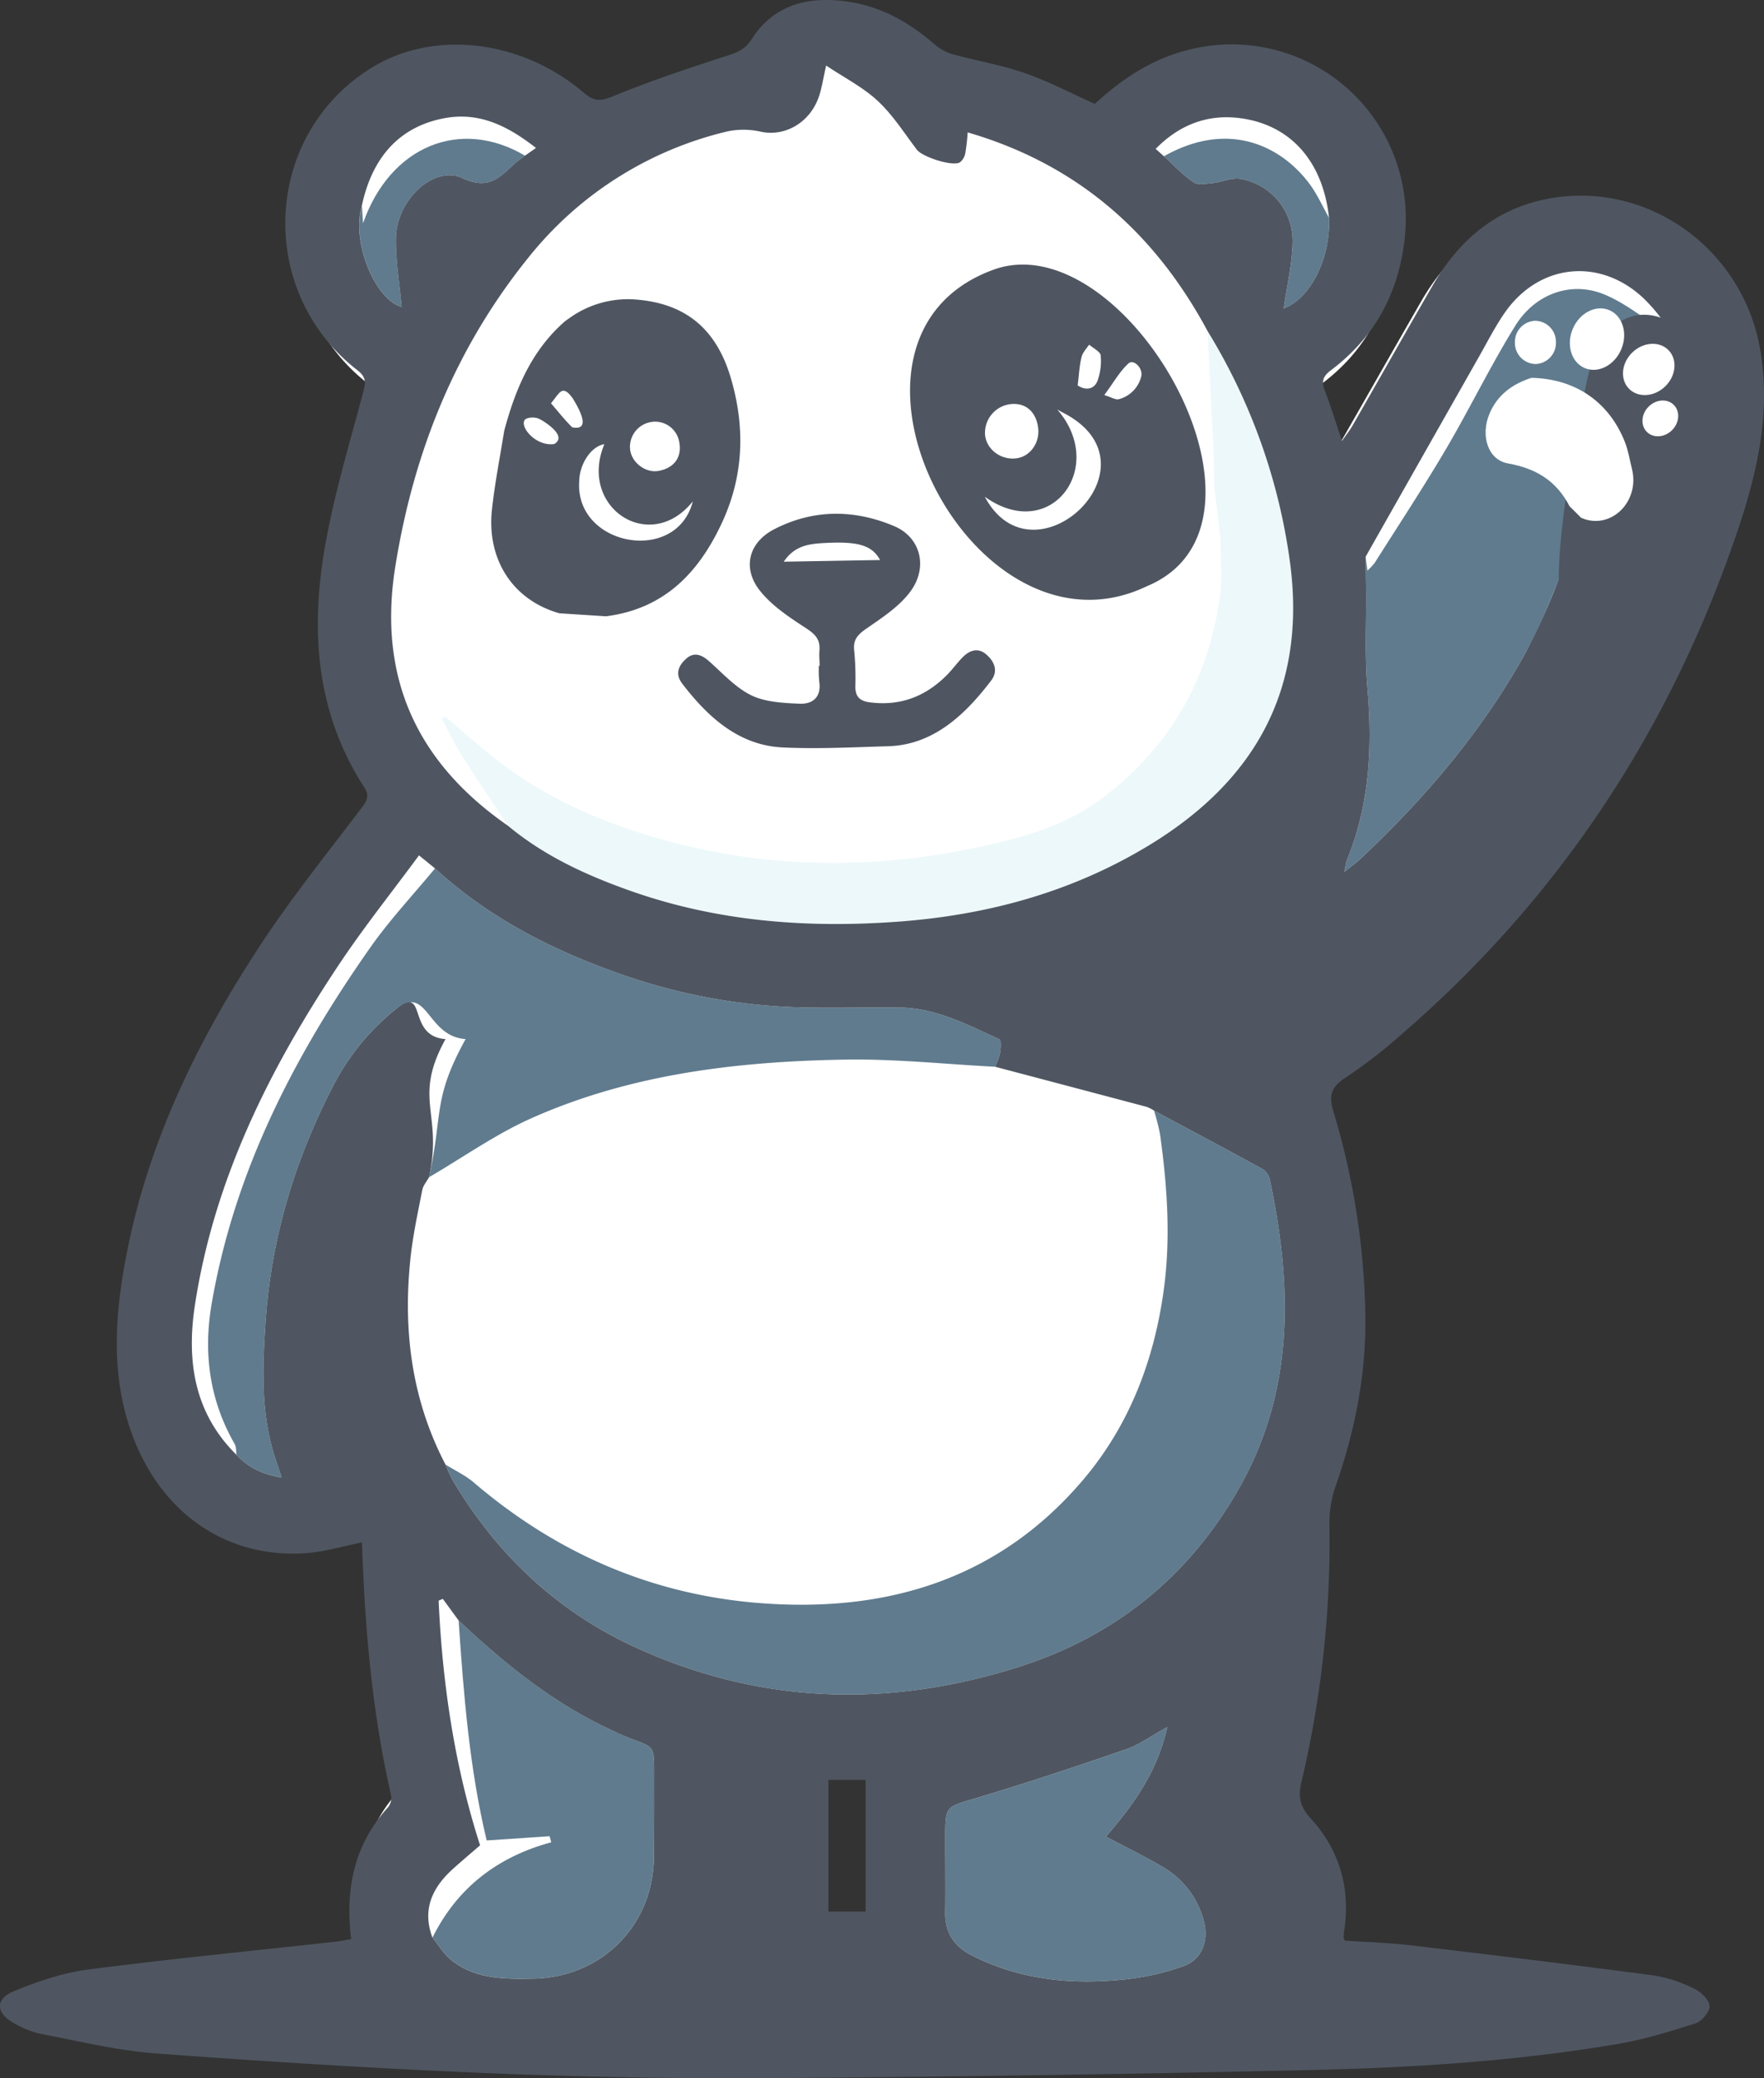 <svg xmlns="http://www.w3.org/2000/svg" xmlns:xlink="http://www.w3.org/1999/xlink" width="608.414" height="716.535" viewBox="0 0 608.414 716.535"><rect x="0" y="0" width="608.414" height="716.535" fill="#333333" stroke="none"/><defs><clipPath id="clip-path"><path id="Pfad_328" data-name="Pfad 328" d="M0-1582.387H608.414v-716.535H0Z" transform="translate(0 2298.922)" fill="#edf8fa"></path></clipPath></defs><g id="Gruppe_378" data-name="Gruppe 378" transform="translate(0 2298.922)"><g id="Gruppe_377" data-name="Gruppe 377" transform="translate(0 -2298.922)" clip-path="url(#clip-path)"><g id="Gruppe_357" data-name="Gruppe 357" transform="translate(45.575 7.165)"><path id="Pfad_308" data-name="Pfad 308" d="M-1208.3-400.534c7-20.359,12.075-41.051,8.363-63.034-5.794-34.312-38.29-57.677-72.055-51.117-17.677,3.434-30.012,14.2-38.8,29.438-9.029,15.654-17.926,31.384-26.919,47.059-.937,1.635-2.133,3.123-3.609,5.257-2.14-6.329-3.775-11.663-5.765-16.861-1.16-3.029-.891-4.83,1.979-6.985,14.781-11.1,22.876-25.965,24.951-44.426a58.858,58.858,0,0,0-72.548-63.991c-12.719,3.046-23.094,10.018-32.153,18.386-8.165-3.643-15.768-7.669-23.8-10.443-8.051-2.779-16.571-4.175-24.8-6.48a16.808,16.808,0,0,1-6.037-3.593c-8.386-7.2-17.775-12.4-28.773-14.011-13.249-1.944-25.029.8-32.723,12.849-2.372,3.716-5.539,4.573-9.294,5.786-12.53,4.045-25.036,8.265-37.217,13.237-4.123,1.683-6.375,2.077-9.994-1.021-20.973-17.949-50.4-21.415-71.284-8.843-37.135,22.354-40.033,75.512-5.431,102.451,3,2.335,2.977,4.015,2.1,7.325-4.627,17.419-9.906,34.762-12.987,52.473-4.933,28.37-3,56.129,13.323,81.249,1.527,2.349,1.23,4.054-.51,6.356-11.565,15.3-23.654,30.276-34.2,46.262-21.692,32.879-38.8,67.933-46.038,107.1-3.554,19.241-4.8,38.492,1.738,57.435,9.515,27.573,32.021,43.5,59.281,41.576,6.326-.446,12.547-2.366,18.928-3.63.976,29,3.431,57.5,9.868,85.551a5.187,5.187,0,0,1-1.107,4,48.5,48.5,0,0,0-12.208,25.255h9.322l9.166,44,114.878,8.555s6.11-92.88,11-92.88,43.995-2.444,43.995,0v92.88l129.772-4.888-13.673-70.321s6.791-4.507,16.5-10.9c.029-.132.027-.242.059-.377a351.936,351.936,0,0,0,9.436-87.028,38.1,38.1,0,0,1,2.146-13c6.7-19.2,10.537-38.834,9.965-59.212a251.43,251.43,0,0,0-10.738-67.145c-1.761-5.726-.645-8.5,4.213-11.629a169.245,169.245,0,0,0,18.561-14.344c53.08-45.756,90.39-102.193,113.122-168.314" transform="translate(1755.442 581.903)" fill="#fff"></path></g><g id="Gruppe_358" data-name="Gruppe 358" transform="translate(153.668 382.917)"><path id="Pfad_309" data-name="Pfad 309" d="M0-269.528c3.264,2.04,6.849,3.706,9.743,6.179,28.045,23.971,60.448,38.286,97.066,41.447,44.233,3.819,83.7-7.548,113.314-42.622,15.781-18.687,24.322-41.089,27.616-65.387,2.423-17.872,1.174-35.661-1.287-53.408a73.809,73.809,0,0,0-2.1-8.257c12.506,6.7,25.038,13.355,37.475,20.181A5.885,5.885,0,0,1,284.3-367.8c7.687,36.365,8.655,72.125-10.292,105.891-17.273,30.784-43.008,51.607-76.434,62.2-44.8,14.2-89.278,12.89-132.338-6.919-26.813-12.334-47.5-31.889-62.622-57.261A57.949,57.949,0,0,1,0-269.528" transform="translate(0 391.576)" fill="#607b8e"></path></g><g id="Gruppe_359" data-name="Gruppe 359" transform="translate(71.773 299.419)"><path id="Pfad_310" data-name="Pfad 310" d="M-599.457-151.025c-17.256-.89-34.528-2.76-51.764-2.467-37.059.629-73.731,4.921-108.02,20.146-12.392,5.5-23.663,13.528-35.446,20.4,4.879-22.279,1.131-26.76,12.6-47.62-13.658-.938-12.945-19.244-24.213-10.212a81.882,81.882,0,0,0-21.688,26.81c-13.119,25.482-21.174,52.3-23.089,81.062-.979,14.7-1.593,29.2,2.333,43.54.827,3.021,1.922,5.969,3.231,9.985-6.76-1.106-11.6-3.567-15.593-7.841-.188-1.246-.031-2.69-.616-3.707-8.725-15.17-10.879-31.413-7.941-48.449,7.857-45.554,28.49-85.489,54.735-122.808,6.73-9.57,14.826-18.179,22.295-27.229,18.533,17.024,40.46,28.19,63.951,36.408a201.709,201.709,0,0,0,60.835,11.472c11.782.349,23.583-.026,35.374.089,12.578.123,23.461,5.9,34.5,10.939.688.314.493,3.182.233,4.784a25.122,25.122,0,0,1-1.717,4.695" transform="translate(870.903 219.412)" fill="#607b8e"></path></g><g id="Gruppe_360" data-name="Gruppe 360" transform="translate(152.401 114.083)"><path id="Pfad_311" data-name="Pfad 311" d="M-588.331-118.923c-.1-4.691-.106-9.386-.327-14.071-.625-13.262-1.338-26.52-2.017-39.779a204.586,204.586,0,0,1,28.466,79.838c5.83,43.889-12.235,75.609-49.109,97.818-26.56,16-55.636,23.849-86.466,26.069-31.241,2.249-61.886-.1-91.592-10.542-15.272-5.368-29.929-12.047-42.53-22.53-5.427-8.23-10.963-16.39-16.232-24.72-2.466-3.9-4.417-8.122-6.6-12.2l1.157-.77c5.128,4.374,10.168,8.855,15.4,13.1,18.973,15.4,40.918,24.625,64.368,30.624,33.943,8.683,68.1,8.767,102.254,1.692,15.655-3.242,31.327-7.3,44.379-17.083,23.326-17.485,36.915-41.037,40.822-69.922.849-6.279.188-12.762.223-19.151q-1.1-9.188-2.194-18.376" transform="translate(854.739 172.773)" fill="#edf8fa"></path></g><g id="Gruppe_361" data-name="Gruppe 361" transform="translate(149.151 558.71)"><path id="Pfad_312" data-name="Pfad 312" d="M-19.933,0C-4.379,14.659,12.109,28.025,31.6,37.238c1.547.732,3.076,1.505,4.648,2.181C48.475,44.671,47.469,41.186,47.5,56.651c.016,8.368.007,16.738-.09,25.105-.272,23.549-18.119,41.33-41.673,41.745-10,.176-19.965.194-28.256-6.472-2.552-2.052-4.315-5.084-6.438-7.667C-20.432,92.195-6.551,81.5,12.02,76.48l-.569-2.087-21.7,1.46C-16.187,51.125-18.2,25.581-19.933,0" transform="translate(28.959)" fill="#607b8e"></path></g><g id="Gruppe_362" data-name="Gruppe 362" transform="translate(326.022 595.464)"><path id="Pfad_313" data-name="Pfad 313" d="M-169.122,0c-3.467,15.555-11.737,26.922-21.153,37.76,7.122,3.784,13.716,6.958,19.97,10.7a30.317,30.317,0,0,1,13.586,17.671c2.108,6.863-.041,13.768-6.674,16.242a87.18,87.18,0,0,1-21.986,4.782c-17.65,1.688-34.865-.2-51.028-8.361-6.29-3.178-9.4-7.895-9.294-14.961.128-8.554,0-17.111,0-25.668,0-11.047.158-10.527,10.492-13.613,17.443-5.21,34.727-10.977,51.942-16.9,4.528-1.559,8.557-4.571,14.143-7.646" transform="translate(245.703)" fill="#607b8e"></path></g><g id="Gruppe_363" data-name="Gruppe 363" transform="translate(401.44 47.837)"><path id="Pfad_314" data-name="Pfad 314" d="M-125.772-60.187c.61,14.189-6.625,28.082-15.642,31.232,1.053-7.372,2.9-15.077,3.081-22.82a21.7,21.7,0,0,0-17.907-21.81c-3.039-.548-6.426,1.089-9.685,1.429-2.209.23-5.041.779-6.6-.279-3.714-2.526-6.839-5.919-10.2-8.963,22.547-12.723,40.62-3.314,50.16,9.437,2.7,3.6,4.551,7.833,6.792,11.775" transform="translate(182.724 87.441)" fill="#607b8e"></path></g><g id="Gruppe_364" data-name="Gruppe 364" transform="translate(123.904 47.85)"><path id="Pfad_315" data-name="Pfad 315" d="M-126.255-12.867c-1.2.924-2.476,1.77-3.594,2.787-5.123,4.657-8.838,9.187-17.958,4.961C-157.7-9.7-170.5,2.485-170.735,15.364c-.147,8.09,1.266,16.209,1.944,23.911C-177.837,36.867-186.285,16.958-182.5,4.3c.107,1.712.214,3.425.382,6.119,9.4-26.724,33.654-36.447,55.862-23.284" transform="translate(183.426 18.694)" fill="#607b8e"></path></g><g id="Gruppe_365" data-name="Gruppe 365" transform="translate(555.357 123.927)"><path id="Pfad_316" data-name="Pfad 316" d="M0-25.753c.637-6.74,3.25-11.237,7.8-11.62,5.742-.483,8.661,3.318,10.175,8.16.883,2.823,1.984,6.262,1.111,8.773-1.026,2.952-3.609,6.256-6.374,7.5-3.951,1.776-7.936-.1-9.878-4.34A78.9,78.9,0,0,1,0-25.753" transform="translate(0 37.414)" fill="#fff"></path></g><g id="Gruppe_366" data-name="Gruppe 366" transform="translate(526.488 109.796)"><path id="Pfad_317" data-name="Pfad 317" d="M-9.183-39.363c-5.022-5.913-5.712-10.7-.877-14.593,2.7-2.172,7.21-3.724,10.415-3.088C2.594-56.6,4-51.974,5.783-49.216,4-39.578.855-37.508-9.183-39.363" transform="translate(13.342 57.187)" fill="#fff"></path></g><g id="Gruppe_367" data-name="Gruppe 367" transform="translate(233.914 177.14)"><path id="Pfad_318" data-name="Pfad 318" d="M-107.744-115.762c-.031-1.79-.2-3.59-.065-5.367.283-3.66-1.422-5.51-4.528-7.532-5.739-3.736-11.788-7.7-15.974-12.952-6.207-7.786-3.972-16.641,4.875-21.221,13.484-6.981,27.706-6.913,41.481-1.044,9.091,3.874,11.693,14.241,5.436,22.6-3.809,5.088-9.58,8.872-14.931,12.574-2.958,2.046-4.812,3.749-4.39,7.587a97.355,97.355,0,0,1,.415,12.34c-.062,3.54,1.388,5.132,4.921,5.6,10.575,1.4,19.354-2.016,26.715-9.469,1.883-1.907,3.465-4.111,5.338-6.03,2.375-2.432,5.29-3.46,8.115-1.056,2.8,2.38,4.31,5.691,1.768,9.03-9.049,11.889-20.023,22.218-35.489,22.669-12.108.353-24.359,1-36.434.423-15.119-.721-25.776-10.421-34.654-22.007-2.536-3.31-1.291-6.182,1.285-8.522,2.794-2.537,5.417-1.471,8.041.857,4.656,4.13,9.04,9.024,14.475,11.684,4.839,2.368,10.921,2.637,16.5,2.909,4.647.226,7.78-2.216,6.953-7.7a41.006,41.006,0,0,1-.13-5.367l.277,0M-86.9-152.235c-2.768-5.078-7.529-6.489-19.114-5.864-5.191.28-10.322.781-14.111,6.444l33.224-.58" transform="translate(156.533 168.182)" fill="#4f5661"></path></g><g id="Gruppe_368" data-name="Gruppe 368" transform="translate(463.705 99.658)"><path id="Pfad_319" data-name="Pfad 319" d="M-243.622-32.291c-6.839-4.323-13.252-9.67-20.616-12.731-11.364-4.725-23.847-.4-30.775,10.767-8.6,13.863-15.723,28.635-24.012,42.7-7.8,13.237-16.277,26.074-24.487,39.067a23.841,23.841,0,0,1-2.5,2.665c-.269-2.091-.443-3.447-.617-4.8.052,3.912.117,7.824.155,11.735.107,11.167-.51,22.4.456,33.487,1.774,20.362.771,40.208-7.056,59.346a32.63,32.63,0,0,0-.867,4.08c2.579-2.064,4.078-3.1,5.393-4.339,22.571-21.184,42.5-44.61,57.4-71.792,6.091-11.108,10.388-23.2,15.246-34.982a14.5,14.5,0,0,0,3.867-3.754c6.946-10.693,6.114-63.271,7.173-66.413.054-.031.16,0,.206-.043,6.3-5.471,13.317-6.319,21.03-4.993" transform="translate(353.938 46.913)" fill="#607b8e"></path></g><g id="Gruppe_369" data-name="Gruppe 369" transform="translate(0 0)"><path id="Pfad_320" data-name="Pfad 320" d="M-1340.8-266.664c-5.912-35.012-39.071-58.854-73.525-52.16-18.038,3.5-30.625,14.494-39.592,30.04-9.214,15.973-18.292,32.025-27.469,48.02-.957,1.668-2.177,3.186-3.683,5.364-2.184-6.458-3.852-11.9-5.883-17.2-1.183-3.091-.909-4.928,2.02-7.127,15.082-11.325,23.343-26.495,25.46-45.333a60.06,60.06,0,0,0-74.029-65.3c-12.979,3.109-23.566,10.222-32.81,18.761-8.332-3.718-16.09-7.825-24.288-10.656-8.215-2.836-16.909-4.26-25.306-6.613a17.152,17.152,0,0,1-6.161-3.666c-8.557-7.345-18.137-12.651-29.36-14.3-13.52-1.984-25.541.814-33.391,13.111-2.42,3.791-5.652,4.667-9.484,5.9-12.786,4.128-25.547,8.433-37.976,13.507-4.207,1.717-6.5,2.119-10.2-1.041-21.4-18.315-51.426-21.853-72.739-9.024-37.892,22.81-40.85,77.053-5.541,104.542,3.062,2.383,3.038,4.1,2.141,7.475-4.721,17.775-10.108,35.471-13.251,53.544-5.034,28.949-3.066,57.275,13.595,82.906,1.558,2.4,1.255,4.137-.52,6.485-11.8,15.613-24.137,30.894-34.9,47.206-22.134,33.55-39.6,69.32-46.977,109.287-3.626,19.634-4.9,39.278,1.773,58.608,9.709,28.136,32.675,44.387,60.491,42.424,6.455-.455,12.8-2.414,19.314-3.7,1,29.592,3.5,58.676,10.069,87.3a5.292,5.292,0,0,1-1.13,4.079c-11.541,12.765-14.818,27.868-12.655,45.378-2.108.361-3.735.727-5.383.909-28.5,3.149-57.047,5.924-85.475,9.618-8.705,1.131-17.358,4.105-25.525,7.474-6.416,2.647-6.2,7.439-.181,10.849a31.967,31.967,0,0,0,9.46,3.83c13.225,2.525,26.442,5.764,39.809,6.752,38.635,2.857,77.32,5.29,116.027,6.859q49.307,2,98.7,1.624,91.3-.659,182.584-2.74c35.737-.8,71.444-3.012,106.759-8.991,9.12-1.544,18.08-4.3,26.907-7.138,2.161-.7,4.93-3.977,4.842-5.957-.092-2.092-2.893-4.824-5.163-5.9a48.444,48.444,0,0,0-14-4.629c-27.863-3.693-55.768-7.082-83.682-10.376-7.693-.907-15.466-1.137-22.981-1.663-.249-.617-.385-.8-.38-.97a18.118,18.118,0,0,1,.142-2.222c2.29-14.84-1.581-28.1-11.594-39.021-3.8-4.143-4.264-7.585-3.1-12.543a359.1,359.1,0,0,0,9.629-88.8,38.888,38.888,0,0,1,2.19-13.27c6.842-19.59,10.752-39.627,10.169-60.421A256.537,256.537,0,0,0-1488-4.092c-1.8-5.843-.658-8.673,4.3-11.866a172.777,172.777,0,0,0,18.94-14.637c54.163-46.69,92.234-104.279,115.43-171.748,7.143-20.775,12.321-41.889,8.533-64.32M-1621.91,271.882c.128-8.553,0-17.111,0-25.668,0-11.047.158-10.527,10.492-13.613,17.443-5.209,34.727-10.977,51.941-16.9,4.528-1.559,8.557-4.571,14.143-7.646-3.468,15.555-11.738,26.922-21.153,37.76,7.122,3.784,13.716,6.958,19.97,10.7a30.319,30.319,0,0,1,13.586,17.671c2.108,6.863-.041,13.768-6.674,16.242a87.2,87.2,0,0,1-21.986,4.782c-17.65,1.688-34.865-.2-51.028-8.361-6.29-3.178-9.4-7.895-9.294-14.962m-40.281-45.634h12.831v45.41h-12.831Zm-129.378,30.58c2.954-2.645,5.984-5.2,9.219-8.011-8.8-27.333-12.977-55.612-14.3-84.34l1.442-.633,5.456,7.453c15.554,14.659,32.042,28.025,51.532,37.238,1.547.732,3.076,1.505,4.647,2.181,12.229,5.253,11.223,1.768,11.252,17.232.017,8.368.007,16.738-.09,25.105-.271,23.549-18.119,41.331-41.673,41.745-10,.176-19.965.194-28.256-6.473-2.552-2.051-4.314-5.084-6.439-7.667-3.651-9.776-.013-17.361,7.214-23.831M-1803.41-92.489l5.517,4.494c18.533,17.024,40.46,28.19,63.951,36.408a201.7,201.7,0,0,0,60.834,11.472c11.782.35,23.583-.026,35.374.089,12.578.123,23.461,5.9,34.5,10.939.688.314.493,3.182.232,4.784a25.123,25.123,0,0,1-1.717,4.695q26.159,6.9,52.31,13.834a13,13,0,0,1,2.493,1.276c12.506,6.7,25.038,13.355,37.475,20.181a5.884,5.884,0,0,1,2.469,3.592c7.688,36.365,8.655,72.125-10.292,105.89-17.274,30.785-43.008,51.607-76.435,62.2-44.8,14.2-89.277,12.89-132.337-6.918-26.813-12.334-47.5-31.889-62.623-57.261a57.985,57.985,0,0,1-2.612-5.634c-11.724-22.425-14.717-46.381-12.083-71.2.836-7.871,2.543-15.656,4.057-23.441.306-1.572,1.54-2.964,2.346-4.439,4.879-22.279-5.79-26.76,5.679-47.62-13.658-.938-6.024-19.244-17.292-10.212a81.881,81.881,0,0,0-21.689,26.809c-13.119,25.483-21.174,52.3-23.089,81.062-.979,14.7-1.594,29.2,2.333,43.54.827,3.021,1.922,5.969,3.231,9.986-6.761-1.107-11.6-3.568-15.593-7.841-14.654-14.475-17.26-32.492-14.331-51.654,6.627-43.34,25.777-81.547,49.782-117.538,8.505-12.753,18.118-24.766,27.5-37.495m40.351-243.911-3.8,2.663c-1.2.925-2.476,1.77-3.594,2.787-5.123,4.657-8.839,9.187-17.958,4.961-9.888-4.582-22.693,7.6-22.927,20.483-.147,8.09,1.266,16.209,1.943,23.911-9.046-2.407-17.493-22.316-13.708-34.977,3.65-17.008,13.314-27.274,28.508-30.089,12.012-2.225,21.78,2.65,31.536,10.261m231.59,63.069A204.58,204.58,0,0,1-1503-193.494c5.83,43.889-12.235,75.61-49.109,97.819-26.56,16-55.635,23.849-86.466,26.068-31.24,2.249-61.886-.1-91.592-10.541-15.272-5.368-29.929-12.047-42.529-22.531-31.426-21.789-45.026-51.09-38.885-89.449,6.323-39.5,20.815-75.423,45.951-106.541a124.434,124.434,0,0,1,68.672-43.459,27.113,27.113,0,0,1,11.587.157c8.262,1.722,16.9-3.218,19.927-12.264.956-2.853,1.386-5.881,2.455-10.578,6.333,4.239,12.756,7.493,17.814,12.212,5.2,4.847,9.125,11.073,13.471,16.8,1.892,2.493,12.267,5.9,14.868,4.354a5.259,5.259,0,0,0,1.849-3.2,68.064,68.064,0,0,0,.8-7.121c37.778,10.994,64.478,34.534,82.717,68.433m26.285-7.76c1.053-7.372,2.9-15.077,3.081-22.82a21.7,21.7,0,0,0-17.908-21.81c-3.038-.548-6.426,1.089-9.684,1.428-2.209.23-5.041.78-6.6-.279-3.714-2.526-6.838-5.919-10.2-8.963l-2.832-2.547c8.126-8.294,17.768-11.973,28.8-10.625,17.7,2.163,28.9,14.977,30.982,34.384.609,14.189-6.625,28.082-15.643,31.232m124.331-3.282a62.387,62.387,0,0,1,5.7,6.493c-5.149-1.806-14.263-2.509-21.936,9.813-1.6-.36-13.206,54.358-13.222,80.295a221.914,221.914,0,0,1-11.123,24.825c-14.9,27.182-34.832,50.608-57.4,71.792-1.316,1.235-2.814,2.275-5.393,4.339a32.65,32.65,0,0,1,.867-4.08c7.827-19.138,8.83-38.984,7.056-59.345-.966-11.091-.349-22.32-.456-33.487-.037-3.912-.1-7.823-.155-11.735q19.634-34.64,39.275-69.276c2.809-4.948,5.4-10.058,8.622-14.724,11.867-17.18,33.047-19.347,48.165-4.908" transform="translate(1947.934 387.414)" fill="#4f5661"></path></g><g id="Gruppe_370" data-name="Gruppe 370" transform="translate(512.402 130.282)"><path id="Pfad_321" data-name="Pfad 321" d="M-111.529-69.639c-.788-3.1-1.26-6.335-2.42-9.295-5.485-13.991-17.209-21.97-32.3-22.239-6.544,2.114-11.721,5.853-14.462,12.38-3.1,7.382-.68,15.861,6.406,17.126,9.8,1.748,16.746,6.087,21.217,14.761l3.992,3.977c10.011,4.444,20.3-5.363,17.562-16.71" transform="translate(162.031 101.173)" fill="#fff"></path></g><g id="Gruppe_371" data-name="Gruppe 371" transform="translate(522.501 110.6)"><path id="Pfad_322" data-name="Pfad 322" d="M-15.626-32.926A7.273,7.273,0,0,0-8.55-40.381a7.273,7.273,0,0,0-7.076-7.455A7.273,7.273,0,0,0-22.7-40.381a7.273,7.273,0,0,0,7.076,7.455" transform="translate(22.702 47.836)" fill="#fff"></path></g><g id="Gruppe_372" data-name="Gruppe 372" transform="translate(541.445 106.322)"><path id="Pfad_323" data-name="Pfad 323" d="M-39.148-31.239c2.341-5.514.5-11.572-4.118-13.531s-10.253.924-12.594,6.438-.5,11.573,4.118,13.532,10.253-.924,12.594-6.438" transform="translate(56.875 45.384)" fill="#fff"></path></g><g id="Gruppe_373" data-name="Gruppe 373" transform="translate(566.497 138.097)"><path id="Pfad_324" data-name="Pfad 324" d="M-22.551-22.552c2.566-2.566,2.834-6.46.6-8.7s-6.129-1.969-8.7.6-2.834,6.459-.6,8.7,6.129,1.968,8.7-.6" transform="translate(32.763 32.764)" fill="#fff"></path></g><g id="Gruppe_374" data-name="Gruppe 374" transform="translate(559.776 118.544)"><path id="Pfad_325" data-name="Pfad 325" d="M-32.125-32.462c3.783-3.654,4.316-9.239,1.19-12.477s-8.727-2.9-12.51.754-4.316,9.24-1.19,12.476,8.727,2.9,12.511-.754" transform="translate(46.671 47.162)" fill="#fff"></path></g><g id="Gruppe_375" data-name="Gruppe 375" transform="translate(169.433 103.142)"><path id="Pfad_326" data-name="Pfad 326" d="M-182.364-59.648c-5.443-18.268-17.244-26.024-33.96-26.961a34.629,34.629,0,0,0-21.77,6.568l.021-.032-1.445,1.047c-11.6,10.122-17.147,23.52-20.973,37.846-1.436,9.085-3.258,18.131-4.225,27.263-1.771,16.732,6.914,30.91,23.243,35.57l16.11,1.04c20.053-2.57,31.921-14.92,39.986-32.233,7.65-16.42,8.018-33.3,3.011-50.108m-65.747,14.415c1.79.942,7.081,4.4,6.285,7.013a2.676,2.676,0,0,1-1.48,1.533c-6.261.814-11.845-5.894-10.09-8.333.452-.628,2.539-1.131,4.332-.6a5.059,5.059,0,0,1,.953.39m11.1,2.764c-2.464-2.394-4.6-5.121-7.324-8.285,3.119-3.751,3.867-6.646,7.518-1.685,1.694,2.815,6.836,11.362-.194,9.969m29.749,15.033c-4.293.773-9.01-2.648-9.745-7.067a8.687,8.687,0,0,1,6.659-9.69,8.449,8.449,0,0,1,10.295,7.054c.872,5.068-1.855,8.739-7.209,9.7m11.845,10.5C-201.019,5.01-236.1-1.485-234.6-23.82c.09-6.159,4.236-12.162,8.675-12.824-9.089,21.7,15.659,38.228,30.505,19.711" transform="translate(264.943 86.658)" fill="#4f5661"></path></g><g id="Gruppe_376" data-name="Gruppe 376" transform="translate(313.881 91.231)"><path id="Pfad_327" data-name="Pfad 327" d="M-66.116-3c-66.967,22.67-9.1,138.587,51.6,109.595C37.246,85.3-20.663-17.283-66.116-3m6.745,65.437c-5.273.68-10.23-2.971-10.8-7.955a9.973,9.973,0,0,1,8.279-10.659c5.339-.837,9.211,2.236,10,7.943.725,5.206-2.673,10.051-7.484,10.671m29.058-35.566a20.365,20.365,0,0,1-.936,8.452c-1.126,3.4-4.114,3.851-6.983,1.987.455-3.638.577-6.8,1.338-9.8.4-1.564,1.61-2.844,2.621-4.252,1.243,1.042,3.857,2.472,3.96,3.616M-70.262,75.685C-47.523,91.949-27.988,65.48-45.279,45.6c.529.3,1.055.6,1.585.9,35.914,17.851-9.649,60.97-26.568,29.19m53.885-41.266a10.758,10.758,0,0,1-7.663,7.626c-1.142.292-2.611-.694-5.018-1.426,3.228-4.361,5.312-8.147,8.335-10.9,1.848-1.685,5.264,1.836,4.347,4.7" transform="translate(96.055 4.358)" fill="#4f5661"></path></g></g></g></svg>